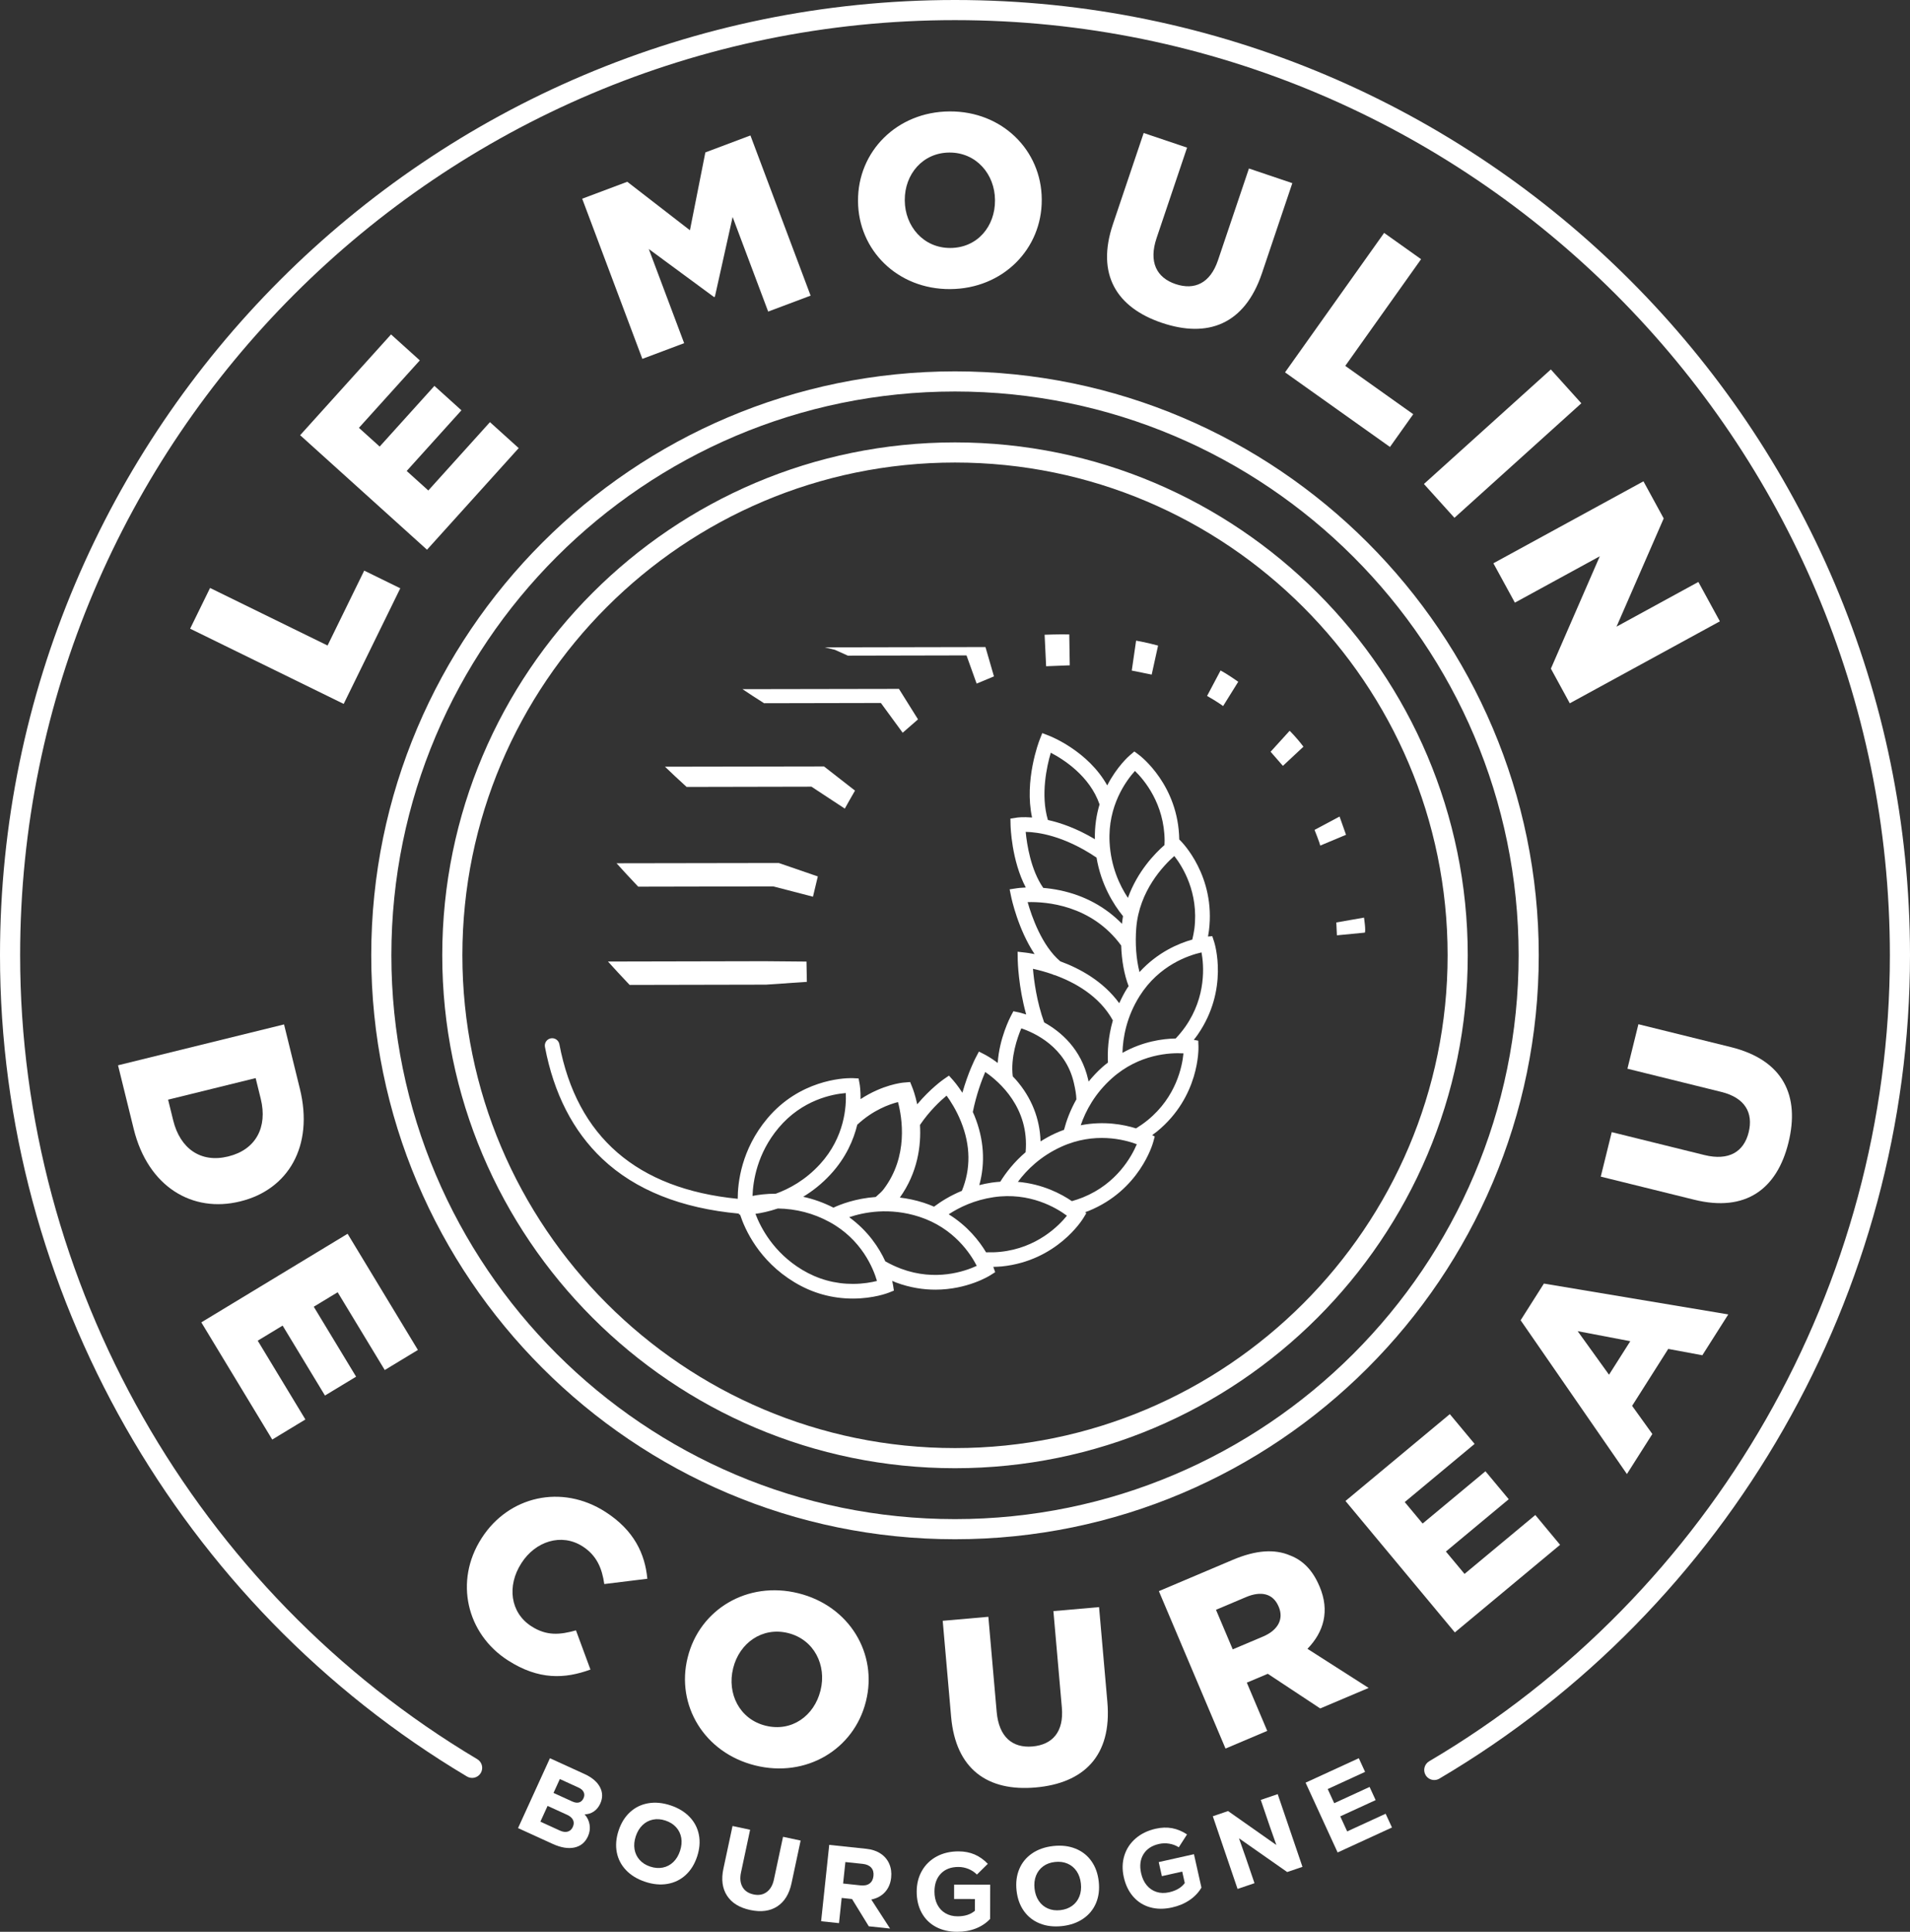 <?xml version="1.0" encoding="UTF-8"?>
<svg id="Calque_2" data-name="Calque 2" xmlns="http://www.w3.org/2000/svg" viewBox="0 0 2012.16 2034.47">
  <rect x="0" y="0" width="2012.16" height="2034.47" fill="#333333" stroke="none"/>
  <defs>
    <style>
      .cls-1 {
        fill: #fff;
      }
    </style>
  </defs>
  <g id="Layer_1" data-name="Layer 1">
    <g>
      <g>
        <polygon class="cls-1" points="200.3 662.1 221.3 619.22 345.08 679.83 383.69 600.95 421.69 619.57 362.07 741.32 200.3 662.1"/>
        <polygon class="cls-1" points="316.2 458.33 411.96 352.21 442.26 379.55 378.13 450.58 399.98 470.31 457.65 406.42 486.11 432.12 428.44 496.01 451.22 516.56 516.16 444.58 546.44 471.93 449.85 578.95 316.2 458.33"/>
        <polygon class="cls-1" points="613.33 209.27 660.83 191.44 726.84 242.51 743.08 160.51 790.57 142.66 853.97 311.35 809.26 328.14 771.81 228.52 753.12 312.49 752.2 312.83 683.48 262.24 720.74 361.41 676.71 377.95 613.33 209.27"/>
        <path class="cls-1" d="M903.92,212v-.49c-.34-51.72,40.74-93.82,96.44-94.17,55.44-.36,96.79,40.97,97.11,92.45v.49c.33,51.75-40.72,93.83-96.43,94.19-55.44.36-96.8-40.98-97.12-92.47M1048.22,211.09v-.49c-.17-26.98-19.62-50.11-48.09-49.94-28.2.16-47.13,23.06-46.96,50.03v.5c.16,26.97,19.63,50.14,48.1,49.96,28.7-.18,47.12-23.09,46.95-50.07"/>
        <path class="cls-1" d="M1172.44,236.17l32.41-96.1,45.71,15.4-32.09,95.19c-8.55,25.3,0,41.77,19.94,48.5,19.92,6.71,36.52-.72,44.74-25.11l32.59-96.59,45.71,15.43-32.02,94.94c-18.35,54.39-57.52,68.32-105.34,52.2-47.81-16.12-69.45-51.09-51.65-103.84"/>
        <polygon class="cls-1" points="1458.16 245.29 1497.09 272.96 1417.22 385.33 1488.83 436.22 1464.31 470.72 1353.77 392.15 1458.16 245.29"/>
        <polygon class="cls-1" points="1633.79 389.1 1665.91 424.73 1532.23 545.34 1500.08 509.72 1633.79 389.1"/>
        <polygon class="cls-1" points="1731.36 506.9 1752.69 546 1702.99 659.96 1789.21 612.88 1811.86 654.36 1653.75 740.68 1633.84 704.19 1685.36 585.84 1595.91 634.69 1573.26 593.22 1731.36 506.9"/>
      </g>
      <g>
        <path class="cls-1" d="M1823.34,1102.73l-97.3-24.05-11.57,46.84,98.98,24.46c24.99,6.17,33.8,22.11,28.74,42.55-5.04,20.4-20.74,30.29-46.67,23.9l-97.57-24.12-11.57,46.86,98.5,24.33c54.06,13.36,87.12-11.1,99.23-60.11,12.13-49.02-5.03-86.9-60.77-100.67Z"/>
        <path class="cls-1" d="M1601.96,1390.44l111.97,161.97,26.8-42.2-21.32-29.63,38.06-59.97,35.93,6.68,27.31-43.01-194.23-32.48-24.53,38.65ZM1717.49,1412.49l-22.41,35.31-33.02-45.87,55.43,10.56Z"/>
        <polygon class="cls-1" points="1542.87 1657.57 1523.23 1634 1589.43 1578.92 1564.89 1549.48 1498.72 1604.54 1479.87 1581.91 1553.48 1520.65 1527.36 1489.29 1417.45 1580.76 1532.66 1719.19 1643.52 1626.93 1617.43 1595.55 1542.87 1657.57"/>
        <path class="cls-1" d="M1390.16,1670.89l-.29-.67c-6.85-16.17-17.03-26.89-30.78-32.1-16.06-6.88-35.76-5.8-60.35,4.62l-77.89,32.98,70.21,165.79,43.96-18.62-21.51-50.8,22.1-9.32,55.22,36.49,51.01-21.6-64.45-41.2c17.19-17.76,23.68-39.84,12.78-65.59ZM1330.56,1723.55l-31.89,13.49-17.64-41.66,31.43-13.31c16.16-6.87,28.71-3.85,34.51,9.81l.2.46c5.28,12.52-.45,24.36-16.6,31.21Z"/>
        <path class="cls-1" d="M1157.83,1692.54l-48.08,4.21,8.9,101.57c2.26,25.66-9.98,39.12-30.93,40.98-20.95,1.83-35.4-9.84-37.73-36.44l-8.77-100.12-48.08,4.22,8.85,101.09c4.88,55.47,38.72,78.84,89,74.43,50.32-4.39,80.6-32.89,75.6-90.09l-8.75-99.84Z"/>
        <path class="cls-1" d="M841.19,1677.99c-53.98-13.47-104.15,17.13-116.65,67.28l-.13.47c-12.44,49.9,17.36,100.15,71.11,113.54,54,13.44,104.17-17.12,116.67-67.28l.12-.47c12.44-49.93-17.36-100.14-71.12-113.54ZM864.45,1780.11l-.13.49c-6.51,26.16-30.02,43.75-57.83,36.81-27.61-6.88-40.69-34.09-34.18-60.24l.11-.49c6.51-26.17,30.49-43.63,57.85-36.81,27.59,6.88,40.69,34.09,34.18,60.24Z"/>
        <path class="cls-1" d="M637.82,1592.27c-46.23-29.71-102.07-16.47-130.31,27.47l-.26.42c-28.88,44.97-15.73,100.47,27.79,128.44,32.69,20.99,60.12,19.5,86.99,9.71l-15.25-41.28c-16.88,4.75-30.93,6.02-46.96-4.29-22.48-14.44-25.79-42.73-10.67-66.26l.25-.41c14.59-22.7,41.95-31.88,64.44-17.44,14.78,9.49,20.44,23.13,22.77,39.62l45.35-5.57c-2.43-25.99-13.77-50.91-44.16-70.42Z"/>
        <polygon class="cls-1" points="212.09 1392.66 286.81 1516.07 321.73 1494.92 271.51 1411.95 297.74 1396.06 342.34 1469.71 375.15 1449.86 330.54 1376.19 355.72 1360.94 405.33 1442.86 440.25 1421.71 366.19 1299.36 212.09 1392.66"/>
        <path class="cls-1" d="M252.91,1265.3l.47-.12c49.97-12.29,77.5-57.82,62.53-118.57l-16.67-67.74-174.89,43.05,16.5,67c15.08,61.26,62.09,88.69,112.06,76.38ZM182.47,1179.97l-5.38-21.86,92.23-22.71,5.39,21.86c7.34,29.78-5.17,53.49-33.99,60.58l-.49.13c-28.6,7.03-50.43-8.23-57.76-38Z"/>
      </g>
      <g>
        <path class="cls-1" d="M615.7,1868.29l-36.35-16.6-33.6,73.58,36.38,16.6c8.7,3.97,16.34,5.26,22.94,3.87,6.6-1.39,11.37-5.31,14.32-11.75,1.83-4.01,2.41-8.07,1.76-12.22-.64-4.14-2.4-7.8-5.26-10.98,3.58-.05,6.8-1.06,9.68-3,2.88-1.95,5.14-4.72,6.78-8.28,2.75-6.04,2.64-11.84-.31-17.41-2.96-5.6-8.39-10.19-16.31-13.81ZM603.46,1924.06c-1.18,2.59-2.96,4.23-5.37,4.92-2.38.68-5.12.33-8.2-1.07l-20.6-9.41,7.58-16.61,20.59,9.4c3.1,1.41,5.16,3.23,6.23,5.45,1.06,2.21.98,4.65-.24,7.32ZM614.7,1893.87c-1.05,2.3-2.61,3.76-4.66,4.36-2.04.58-4.43.26-7.16-.99l-19.76-9.01,6.66-14.62,19.76,9.02c2.67,1.22,4.46,2.81,5.37,4.8.92,1.99.86,4.13-.2,6.45Z"/>
        <path class="cls-1" d="M726.47,1913.5c-5.15-5.39-11.87-9.45-20.14-12.19-8.26-2.73-16.07-3.46-23.43-2.2-7.36,1.26-13.73,4.36-19.12,9.31-5.41,4.95-9.45,11.44-12.11,19.48-2.65,8.05-3.28,15.67-1.9,22.87,1.4,7.19,4.67,13.49,9.83,18.87,5.15,5.4,11.87,9.46,20.12,12.19,8.27,2.74,16.08,3.47,23.43,2.2,7.36-1.26,13.74-4.36,19.15-9.31,5.41-4.94,9.43-11.43,12.1-19.48,2.65-8.04,3.28-15.66,1.89-22.86-1.4-7.2-4.66-13.49-9.81-18.88ZM716.4,1949.29c-1.58,4.83-3.96,8.75-7.11,11.77-3.15,3.02-6.83,4.95-11.04,5.79-4.21.83-8.62.5-13.23-1.02-4.61-1.52-8.34-3.87-11.18-7.05-2.84-3.17-4.63-6.9-5.37-11.2-.72-4.3-.29-8.85,1.3-13.69,1.61-4.82,3.97-8.75,7.12-11.77,3.14-3.01,6.81-4.95,10.98-5.8,4.17-.84,8.57-.52,13.17,1.01,4.6,1.52,8.35,3.87,11.24,7.05,2.88,3.19,4.68,6.94,5.43,11.23.72,4.3.28,8.85-1.31,13.68Z"/>
        <path class="cls-1" d="M815.33,1979.39c-1.29,6.04-3.84,10.45-7.68,13.26-3.82,2.81-8.41,3.64-13.75,2.49-5.52-1.17-9.42-3.81-11.73-7.93-2.31-4.12-2.82-9.19-1.53-15.21l9.6-44.98-18.52-3.96-9.62,44.98c-2.41,11.3-1.14,20.76,3.81,28.4,4.94,7.63,13.1,12.67,24.48,15.1,11.37,2.43,20.85,1.16,28.45-3.79,7.59-4.96,12.61-13.09,15.02-24.38l9.6-44.97-18.53-3.96-9.61,44.97Z"/>
        <path class="cls-1" d="M927.68,1952.11c-4.13-2.72-9.1-4.4-14.93-5.02l-39.17-4.15-8.54,80.43,18.84,1.99,2.82-26.54,10.92,1.16,17.63,28.71,22.41,2.37-19.77-30.56c6.01-1.22,10.85-3.84,14.49-7.88,3.64-4.03,5.79-9.1,6.44-15.23.57-5.36-.12-10.24-2.06-14.62-1.94-4.39-4.96-7.95-9.09-10.67ZM920.19,1975.65c-.37,3.6-1.76,6.27-4.1,7.99-2.35,1.73-5.56,2.38-9.62,1.95l-18.27-1.94,2.4-22.63,18.27,1.93c3.99.43,6.97,1.75,8.94,3.97,1.97,2.22,2.77,5.14,2.38,8.73Z"/>
        <path class="cls-1" d="M1005.13,1999.92l21.96.04-.04,12.36c-4.54,3.93-10.63,5.87-18.25,5.86-4.87,0-9.14-1.1-12.82-3.26-3.7-2.16-6.55-5.21-8.54-9.14-1.99-3.93-3-8.48-2.99-13.63.01-8.02,2.28-14.34,6.79-19,4.53-4.65,10.67-6.96,18.44-6.95,3.62,0,7.15.7,10.58,2.09,3.43,1.4,6.4,3.36,8.93,5.91l11.46-11.3c-4.23-4.4-8.87-7.68-13.89-9.85-5.05-2.16-10.69-3.26-16.93-3.27-8.62-.01-16.28,1.76-22.95,5.33-6.67,3.57-11.86,8.57-15.56,15-3.71,6.42-5.57,13.76-5.59,22-.02,8.47,1.73,15.92,5.22,22.31,3.49,6.41,8.44,11.34,14.89,14.82,6.41,3.47,13.9,5.22,22.46,5.23,7.15.03,13.73-1.14,19.7-3.48,5.97-2.35,11-5.71,15.1-10.08l.07-36.06-38.02-.07-.02,15.14Z"/>
        <path class="cls-1" d="M1149.75,1959.98c-4.26-5.96-9.86-10.34-16.78-13.1-6.93-2.77-14.71-3.68-23.37-2.73-8.66.95-16.05,3.52-22.23,7.72-6.16,4.21-10.67,9.67-13.53,16.42-2.86,6.76-3.84,14.34-2.92,22.76.93,8.42,3.52,15.62,7.77,21.57,4.27,5.98,9.86,10.34,16.78,13.1,6.94,2.78,14.72,3.68,23.37,2.74,8.66-.95,16.07-3.53,22.22-7.73,6.17-4.2,10.69-9.67,13.55-16.42s3.84-14.33,2.9-22.76c-.92-8.41-3.51-15.62-7.77-21.57ZM1137.09,1997.29c-1.6,4.05-4.14,7.33-7.62,9.84-3.49,2.51-7.64,4.03-12.46,4.56-4.83.53-9.19-.05-13.09-1.76-3.92-1.7-7.1-4.36-9.54-7.96-2.45-3.61-3.95-7.94-4.51-12.99-.55-5.06-.02-9.62,1.58-13.67,1.61-4.04,4.14-7.32,7.58-9.84,3.44-2.5,7.59-4.02,12.39-4.54,4.84-.53,9.22.05,13.17,1.74,3.94,1.7,7.14,4.36,9.59,7.96,2.45,3.61,3.96,7.94,4.51,12.99.56,5.06.02,9.62-1.59,13.67Z"/>
        <path class="cls-1" d="M1220.71,1961.1l3.32,14.77,21.42-4.8,2.7,12.06c-3.56,4.83-9.08,8.08-16.52,9.74-4.74,1.06-9.14.95-13.22-.35-4.08-1.3-7.51-3.64-10.35-7.04-2.81-3.39-4.79-7.61-5.9-12.65-1.76-7.81-.94-14.49,2.43-20.02,3.38-5.52,8.86-9.16,16.45-10.85,3.53-.79,7.12-.89,10.77-.28,3.64.6,6.99,1.87,10.03,3.79l8.69-13.55c-5.1-3.36-10.34-5.54-15.73-6.55-5.4-.99-11.14-.81-17.23.54-8.42,1.9-15.48,5.31-21.2,10.26-5.71,4.96-9.69,10.97-11.88,18.05-2.2,7.09-2.41,14.65-.6,22.69,1.85,8.27,5.19,15.14,10,20.61,4.83,5.47,10.74,9.21,17.78,11.17,7.04,1.98,14.73,2.03,23.07.16,7-1.57,13.13-4.14,18.45-7.75,5.31-3.59,9.49-7.99,12.51-13.16l-7.89-35.18-37.1,8.31Z"/>
        <polygon class="cls-1" points="1328.21 1895.58 1337.45 1922.7 1344.63 1943.08 1293.75 1907.32 1277.68 1912.8 1303.76 1989.35 1321.59 1983.28 1312.49 1956.59 1305.24 1936 1356.04 1971.55 1372.13 1966.07 1346.04 1889.5 1328.21 1895.58"/>
        <polygon class="cls-1" points="1459.75 1910.15 1419.23 1928.77 1411.94 1912.91 1449.22 1895.8 1442.85 1881.93 1405.58 1899.06 1398.73 1884.15 1438.09 1866.06 1431.49 1851.67 1375.42 1877.43 1409.18 1950.93 1466.42 1924.64 1459.75 1910.15"/>
      </g>
      <g>
        <polygon class="cls-1" points="672.34 933.8 814.6 933.51 856.45 944.37 861.56 923.02 820.44 908.88 649.53 909.16 660.22 920.89 672.34 933.8"/>
        <polygon class="cls-1" points="663.31 1037.28 806.99 1036.99 850.02 1034.05 849.62 1012.69 805.39 1012.3 640.49 1012.64 651.19 1024.37 663.31 1037.28"/>
        <path class="cls-1" d="M723.35,828.76l131.5-.27,35.14,23.1s8.77-15.77,10.74-18.95l-32.65-25.46-167.53.28,10.69,10.15,12.11,11.16Z"/>
        <polygon class="cls-1" points="792.85 732.86 804.96 740.61 928.01 740.36 950.95 771.69 967.12 757.6 947.03 725.51 782.21 725.8 792.89 732.86 792.85 732.86"/>
        <polygon class="cls-1" points="893.22 690.5 1018.21 690.24 1028.87 719.95 1047.12 712.34 1038.17 681.44 868.85 681.77 879.53 684.35 893.22 690.5"/>
        <path class="cls-1" d="M1126.98,700.68l-.52-32.52c-10.32-.31-25.97.34-25.97.34l1.58,33.17c9.99-.37,24.92-.99,24.92-.99Z"/>
        <path class="cls-1" d="M1436.96,966.39l-29.18,5.11.64,13.54,29.33-2.83c1.4-1.41-.79-15.82-.79-15.82Z"/>
        <path class="cls-1" d="M1411.22,859.94l-26.37,14.07s5.45,13.48,5.97,16.54l27.2-11.39-6.8-19.21Z"/>
        <path class="cls-1" d="M1358.63,769.62l-20.07,22.09,12.95,14.87,21.65-20.19c-7.56-10.05-14.53-16.77-14.53-16.77Z"/>
        <path class="cls-1" d="M1271.64,732.94c10.67,6.01,16.91,10.63,16.91,10.63l15.92-25.57c-11.3-7.98-18.61-11.9-18.61-11.9l-14.22,26.84Z"/>
        <path class="cls-1" d="M1220.02,679.9c-11.63-3.19-23.15-5.2-23.15-5.2l-4.57,31.53q11.43,2.32,20.99,4.23l6.73-30.56Z"/>
        <path class="cls-1" d="M1279.03,991.78l-1.9-5.87-4.51.4c.36-2.07.73-4.14.99-6.23,7.18-57.53-28.61-93.34-30.13-94.84l-1.15-1.13c-.97-57.3-40.67-87.73-42.37-89.01l-4.94-3.7-4.7,4c-.92.78-13.61,11.81-23.88,31.75-20.1-36.01-59.36-51.57-61.27-52.31l-7.18-2.77-2.8,7.17c-.74,1.89-16.34,42.76-7.94,81.72-9.71-.8-15.5.03-16.11.13l-6.69,1.05.15,6.77c.04,1.73,1.04,37.28,16.04,65.76-5.31.23-8.62.68-8.94.73l-8.07,1.22,1.65,7.99c.37,1.78,7.23,34.05,24.63,60.2-5.15-1.02-8.51-1.44-9.13-1.51l-8.77-1,.16,8.82c.03,1.33.64,27.93,8.9,57.3-4.33-1.44-7.28-2.12-7.78-2.22l-5.71-1.2-2.72,5.16c-.6,1.14-12.16,23.38-13.77,49.27-7.26-5.44-12.63-8.28-13.01-8.48l-6.81-3.48-3.56,6.76c-.39.74-7.71,14.93-13.85,36.61-5.17-7.93-9.32-12.66-9.62-12.99l-4.55-5.05-5.59,3.87c-.76.53-14.05,9.9-27.83,26.33-2.1-9.78-4.51-16.07-4.82-16.86l-2.62-6.59-7.07.6c-1.07.09-21.79,2.06-45.16,17.39.12-9.09-.85-15.02-.97-15.72l-1.12-6.05-6.13-.31s-.64-.03-1.83-.03c-8.78.02-54.32,2.15-88.17,42.47-27.47,32.72-31.21,67.85-31.21,84.64-106.09-10.48-169.35-65.12-187.89-162.83-.8-4.19-4.84-6.95-9.04-6.15-4.2.79-6.95,4.84-6.15,9.04,9.31,49.11,29.66,88.77,60.47,117.86,34.81,32.87,83.28,52.12,143.88,57.67l.15,1.1h1.08c5.04,15.37,19.73,48.59,57.39,71.28,18.9,11.39,39.65,17.14,61.67,17.1,21.67-.04,36.61-5.86,37.23-6.11l5.74-2.27-.94-6.1c-.05-.32-.32-1.87-.86-4.17,1.37.56,2.7,1.21,4.09,1.73,14.95,5.55,29.03,7.56,41.65,7.53,33.25-.07,56.24-14.28,57.55-15.11l5.21-3.3-1.98-5.59c3.05-.11,6.1-.17,9.14-.48,57.67-5.97,84.5-48.9,85.61-50.72l3.21-5.27-1.16-1.13c1.16-.43,2.34-.8,3.48-1.26,53.74-21.74,67.6-70.43,68.17-72.5l1.63-5.95-2.7-1.44c1.71-1.27,3.45-2.5,5.1-3.84,44.9-36.67,43.72-87.31,43.65-89.45l-.21-6.16-4.68-.9c1.36-1.77,2.76-3.52,4.03-5.36,33.07-47.62,18.01-95.95,17.35-97.99ZM1248.98,1080.95c-3.14,4.53-6.69,8.74-10.38,12.75-14.06.23-34.77,3.18-56.1,15.12.43-15.79,4.16-37.78,18.12-59.89,20.58-32.61,51.73-42.88,65.18-45.9,2.47,13.57,5.17,46.25-16.82,77.92ZM1258.26,978.18c-.48,3.83-1.34,7.57-2.18,11.32-14.35,4.04-36.56,13.31-55.63,34.24-3.46-13.51-4.73-30-3.41-46.5,3.14-39.1,28.73-65.74,40.08-75.74,8.55,10.92,25.92,38.39,21.14,76.68ZM1195.66,811.92c9.85,9.58,30.91,34.57,31.25,73.35.01,1.58-.11,3.14-.16,4.71-10.01,8.73-28.44,27.65-38.51,55.63-8.92-13.5-17.96-33.06-19.31-58.56-2.02-38.53,17.5-64.92,26.73-75.13ZM1106.99,792.76c13.39,6.93,41.08,24.52,51.38,54.41-3.23,10.69-5.2,22.93-4.93,36.62-19.07-11.33-35.99-17.22-49.49-20.21-7.87-26.56-1.12-56.8,3.04-70.81ZM1154.81,902.93c.14.09.23.1.36.19,4.78,28.45,17.76,49.24,27.91,61.72-.47,2.62-.78,5.34-1.08,8.07-17.39-17.77-39.58-29.88-65.33-35.25-6.31-1.32-12.24-2.11-17.62-2.57-13.12-18.82-17.27-45.95-18.5-59,12.35.22,39.87,3.74,74.25,26.83ZM1082.61,950.08c19.41-.57,67.28,2.93,98.55,45.71.5,15.87,3.21,30.68,7.83,42.78-.47.72-.98,1.35-1.45,2.09-3.37,5.33-6.04,10.63-8.43,15.89-16.93-23.23-41.62-36.62-62.1-44.11-19.36-16.3-30.15-47.29-34.4-62.36ZM1088.22,1020.31c5.4,1.15,12.81,3.06,21.09,5.96.28.21.53.47.81.68l.23-.31c21.13,7.56,47.61,21.85,62.03,47.98-5.12,17.76-5.76,33.49-5.17,44.4-2.04,1.6-4.07,3.19-6.09,4.99-5.46,4.88-10.1,9.94-14.29,15.06-.15-.68-.26-1.25-.43-1.97-7.35-32.29-28.64-50.48-46.38-60.33-7.84-21.62-10.78-44.14-11.81-56.46ZM1075.94,1083.03c13.56,4.54,46.69,19.35,55.38,57.51,1.66,7.29,2.37,11.45,2.65,17.23-6.5,11.51-10.56,22.59-13.03,32.1-3.11,1.12-6.25,2.38-9.42,3.83-5.56,2.54-10.56,5.4-15.32,8.37-.7-23.89-9.46-46.15-26.06-65.07-1.06-1.21-2.13-2.28-3.2-3.4-2.48-19.98,4.84-40.82,8.98-50.56ZM1037.92,1128.98c14.57,9.98,46.79,37.71,42.54,84.49-12.14,10.35-20.71,21.47-26.68,31.07-3.05.22-6.15.51-9.33.98-4.46.66-8.68,1.58-12.78,2.6,6.53-23.5,4.93-48.46-5.1-73.11-.56-1.36-1.15-2.6-1.73-3.9,3.75-18.54,9.44-33.64,13.08-42.13ZM997.2,1153.86c4.12,5.65,10.32,15.25,15.23,27.46,10.13,25.2,10.36,49.67.9,72.81-12.05,4.97-21.83,11.05-29.33,16.68-3.48-1.5-7.09-2.9-10.92-4.14-8.73-2.81-17.11-4.48-25.11-5.44,18.84-26.39,22.5-54.58,21.23-76.5,9.84-14.58,21.3-25.27,28-30.87ZM903.27,1184.38c16.26-15.18,33.31-21.33,42.74-23.74,4.38,16.46,11.21,57.17-15.19,91.88-1.74,2.28-4.08,4.37-6.57,6.58-.56.5-1.12,1-1.68,1.51-21.39,1.57-37.38,7.86-44.54,11.24-10.24-5.23-20.89-9.04-31.91-11.45,9.77-5.91,19.74-13.63,29.09-23.83,16.06-17.5,24.06-36.17,27.96-52.3l.1.11ZM820.22,1187.85c24.95-29.72,56.99-35.59,70.81-36.7.67,13.71-.98,46.37-27.22,74.97-15.3,16.68-32.22,25.85-46.48,31.03-.02,0-.04,0-.06,0-10.03.02-18.43,1.16-24.49,2.34.51-15.42,4.76-44.63,27.44-71.63ZM898.68,1352.15c-19.15.04-37.2-4.97-53.65-14.88-30.22-18.21-43.71-44.49-49.18-58.9,6.01-.83,14.21-2.48,23.58-5.63,19.2.3,37.52,5,54.44,14.21,33.89,18.44,46.14,48.88,50.01,62.09-5.57,1.41-14.43,3.08-25.19,3.1ZM949.35,1336.2c-5.78-2.15-11.35-4.81-16.67-7.79-6.52-14.21-18.13-32-38.08-46.5,15.2-5.14,42.24-10.65,73.73-.51,36.72,11.83,54.4,39.48,60.66,51.73-12.46,5.79-43.3,16.57-79.64,3.07ZM1053.95,1318.37c-5.05.53-10.12.63-15.14.51-6.95-11.61-19.29-27.61-39.36-40.04,11.46-7.51,27.28-15.05,47.27-18.01,38.13-5.65,66.22,11.27,77.28,19.5-8.68,10.73-31.7,34.07-70.05,38.04ZM1140.89,1261.04c-3.82,1.54-7.74,2.81-11.68,3.95-11.25-7.69-30.89-18.07-56.88-20.31,9.49-12.8,23.99-27.04,45.62-36.92,35.08-16.01,66.77-7.56,79.67-2.72-5.36,12.71-20.99,41.53-56.73,55.99ZM1209.1,1179.66c-3.9,3.19-8.05,6.06-12.28,8.71-13.02-4.09-33.89-8.06-58.29-3.31,5.24-15.27,14.92-33.44,32.91-49.5,28.78-25.72,61.58-27,75.32-26.19-1.31,13.68-7.62,45.76-37.65,70.29Z"/>
      </g>
      <path class="cls-1" d="M1006.08,1546.26c-297.85,0-540.17-242.32-540.17-540.17s242.32-540.17,540.17-540.17,540.17,242.32,540.17,540.17-242.32,540.17-540.17,540.17ZM1006.08,487.12c-286.16,0-518.97,232.81-518.97,518.96s232.81,518.97,518.97,518.97,518.97-232.81,518.97-518.97-232.81-518.96-518.97-518.96Z"/>
      <path class="cls-1" d="M1006.08,1621.06c-339.1,0-614.98-275.87-614.98-614.98S666.98,391.1,1006.08,391.1s614.98,275.88,614.98,614.98-275.87,614.98-614.98,614.98ZM1006.08,412.31c-327.41,0-593.78,266.37-593.78,593.78s266.37,593.78,593.78,593.78,593.78-266.37,593.78-593.78-266.37-593.78-593.78-593.78Z"/>
      <path class="cls-1" d="M1510.99,1874.65c-3.63,0-7.17-1.86-9.14-5.22-2.97-5.04-1.29-11.54,3.75-14.52,299.38-176.45,485.36-501.71,485.36-848.83,0-543.06-441.81-984.88-984.87-984.88S21.21,463.02,21.21,1006.08c0,345.33,184.54,669.73,481.59,846.62,5.03,3,6.68,9.51,3.69,14.54-3,5.03-9.5,6.69-14.54,3.69C188.5,1690.23,0,1358.85,0,1006.08,0,451.32,451.32,0,1006.08,0s1006.08,451.32,1006.08,1006.08c0,354.6-189.98,686.85-495.8,867.09-1.69.99-3.54,1.47-5.37,1.47Z"/>
    </g>
  </g>
</svg>